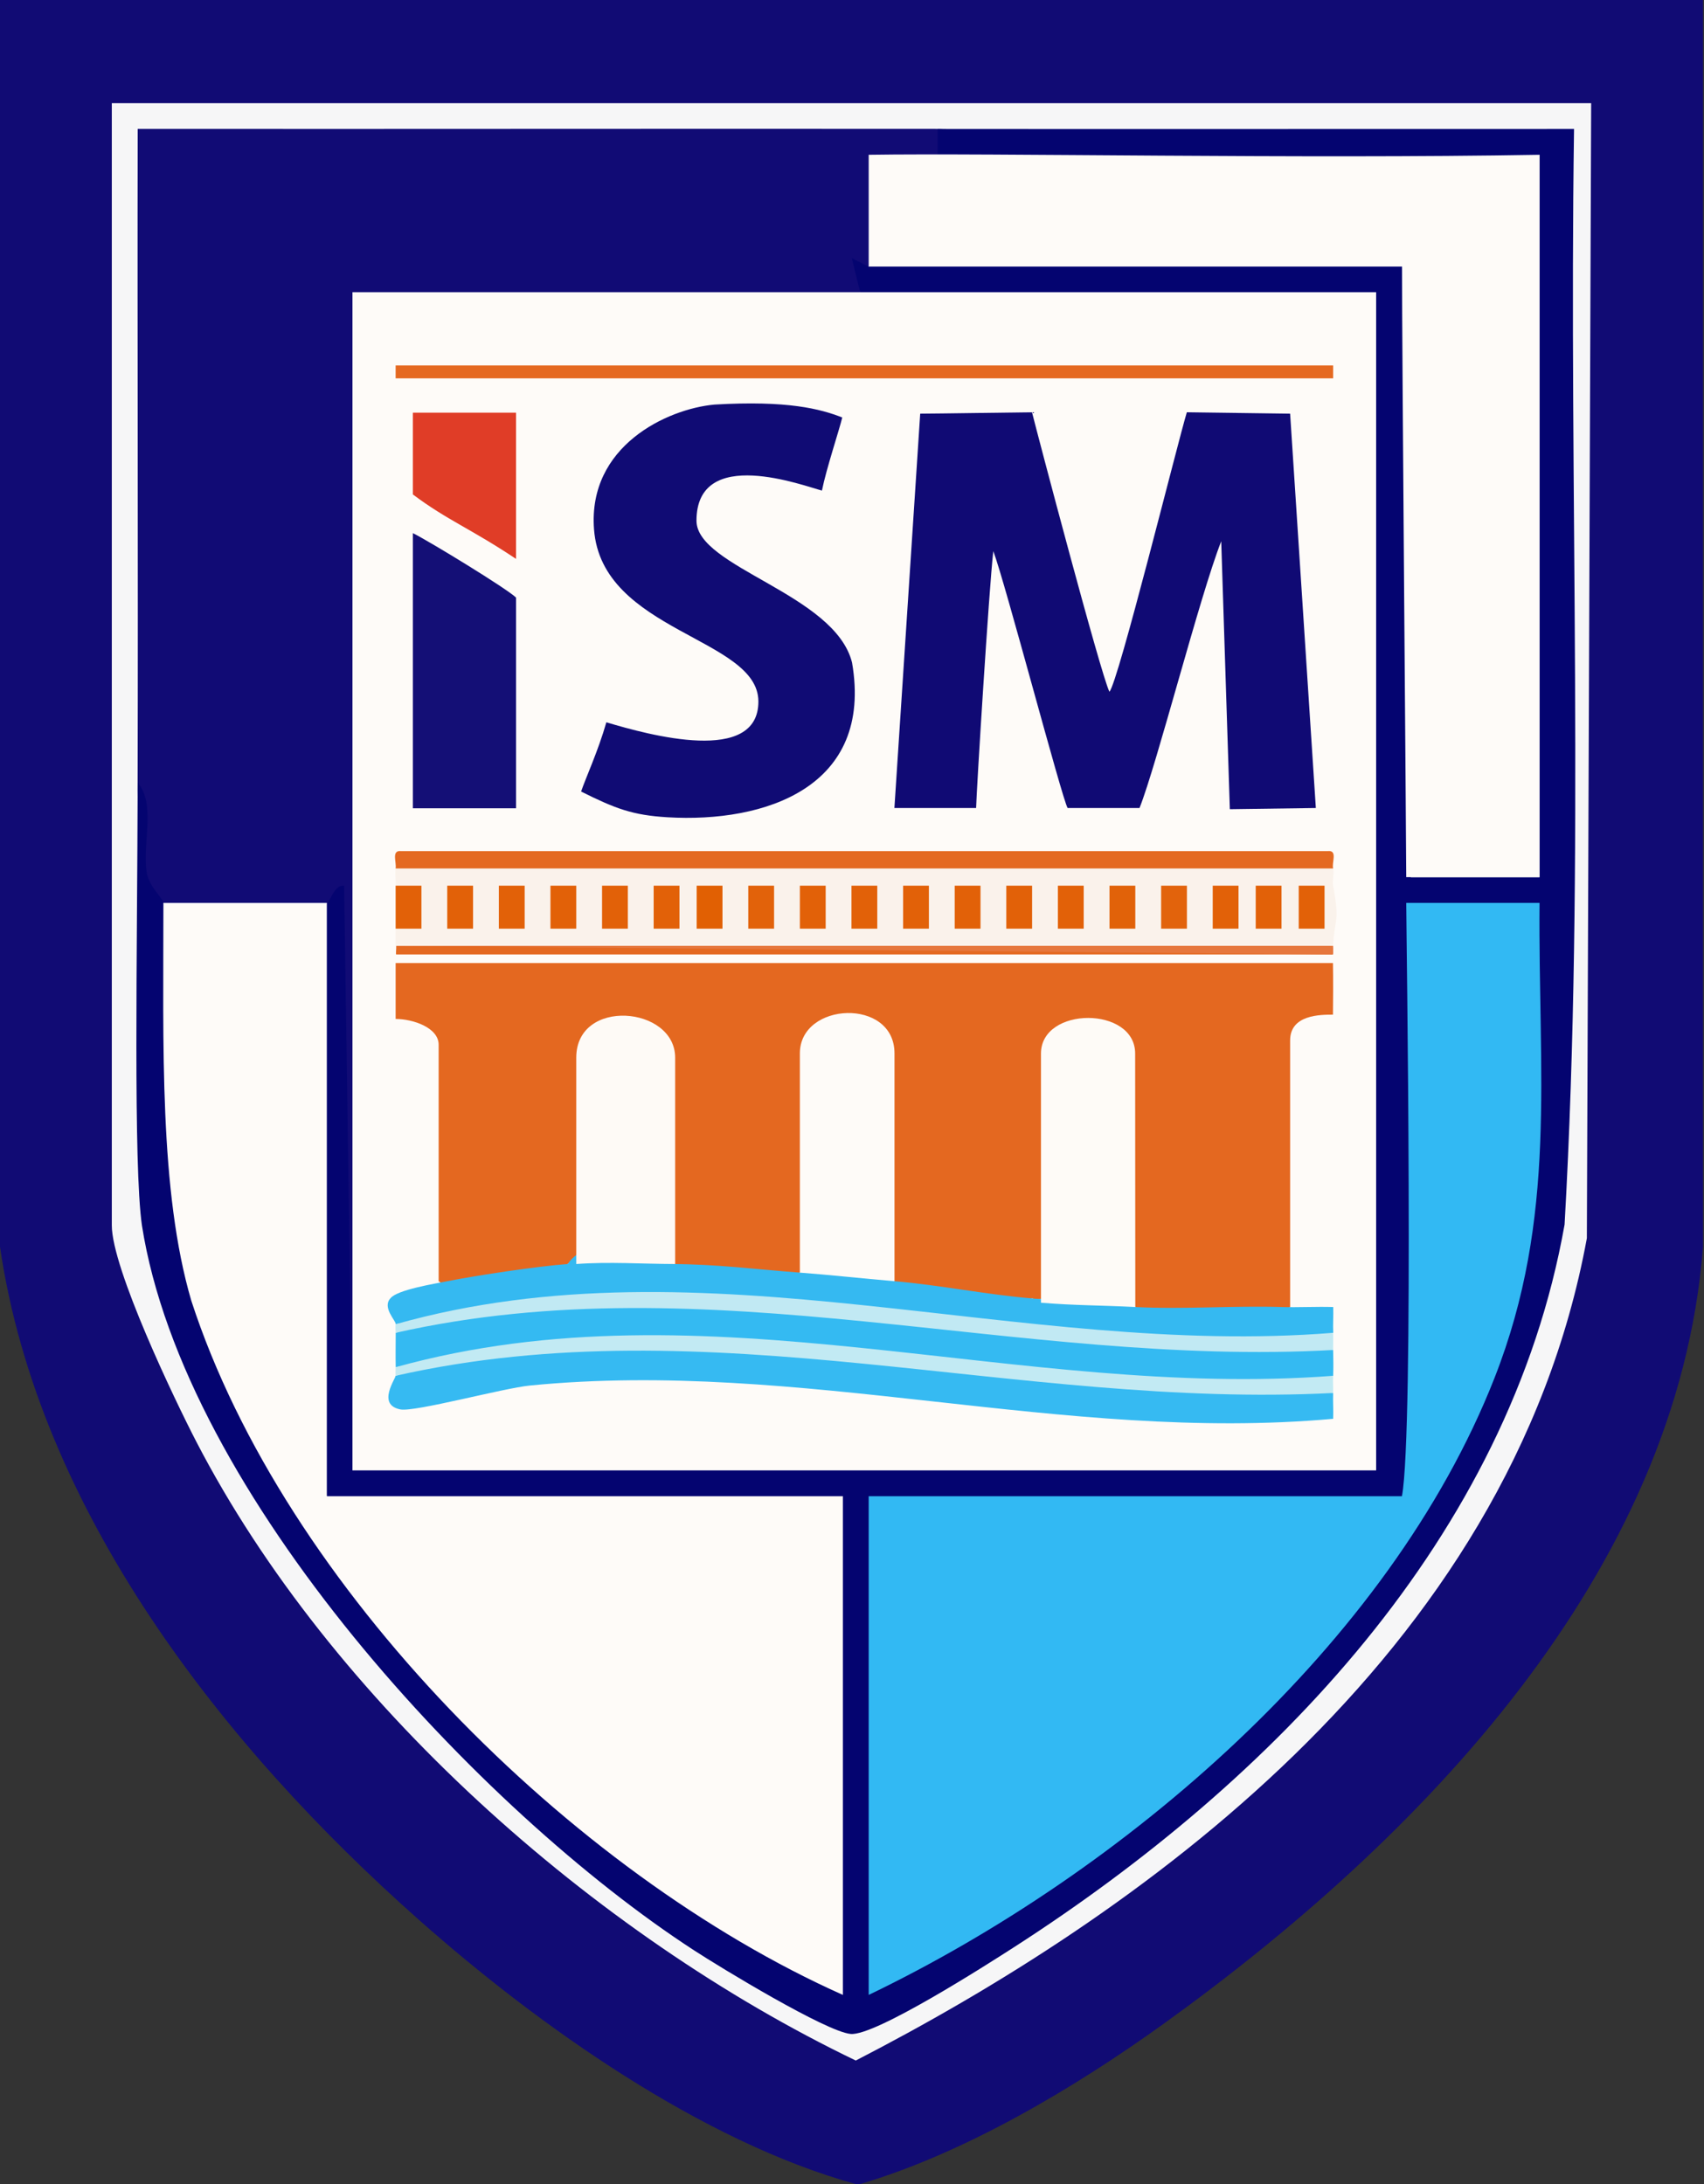<svg width="78" height="100" viewBox="0 0 78 100" fill="none" xmlns="http://www.w3.org/2000/svg">
<rect x="0" y="0" width="78" height="100" fill="#333333" stroke="none"/>
<g clip-path="url(#clip0_2102_95)">
<path d="M0 0H77.953V57.087C76.803 72.063 64.953 84.236 53.303 92.634C49.217 95.579 44.161 98.587 39.37 100H39.173C32.13 98.051 24.677 92.776 19.189 87.913C10.154 79.913 1.764 69.15 2.0407e-05 57.087C2.0407e-05 38.058 0 19.029 0 0Z" fill="#110B74"/>
<path d="M72.835 4.724L72.638 56.693C69.094 75.984 51.663 87.901 39.173 94.343C27.197 88.583 15.142 77.894 8.988 66.012C7.984 64.075 5.118 58.071 5.118 56.102V4.724H72.835Z" fill="#F6F6F7"/>
<path d="M42.913 5.906C44.039 5.929 43.988 6.819 42.913 7.087C42.386 7.736 41.598 8.035 40.551 7.984C40.894 9.972 40.634 11.382 39.764 12.205C39.52 12.728 39.197 12.48 39.197 11.965C39.197 11.858 40.764 12.831 39.37 13.378L39.012 14.165C31.543 14.024 24.181 14.114 16.925 14.441V67.047C16.551 66.98 16.291 67.071 16.146 67.323C15.787 67.378 15.555 67.284 15.551 66.972L15.362 41.583L14.964 41.339C14.917 41.551 14.858 41.756 14.756 41.933C14.417 42.508 8.102 42.398 7.484 41.339L6.945 41.429C6.504 39.74 6.283 37.87 6.299 35.827C6.327 25.858 6.283 15.87 6.303 5.902C18.504 5.913 30.72 5.89 42.921 5.902L42.913 5.906Z" fill="#110B75"/>
<path d="M42.913 5.906C52.618 5.917 62.343 5.902 72.051 5.906C71.807 22.614 72.563 39.398 71.618 56.067C69.079 70.398 58.232 81.547 46.429 89.146C45.157 89.965 40.063 93.224 38.941 93.126C37.819 93.028 32.992 90.094 31.772 89.299C21.98 82.937 8.421 68.425 6.496 56.102C6.102 53.346 6.28 43.697 6.303 35.831C7.154 36.846 6.5 38.614 6.717 39.953C6.819 40.591 7.453 41.118 7.484 41.343C8.039 41.614 8.468 41.988 8.421 42.606C8.02 52.709 8.232 59.437 13.866 68.425C19.606 77.583 28.181 85.276 37.815 90.114L38.59 91.343L37.803 90.476V68.976L38.59 68.508C38.555 68.819 38.445 69.287 38.224 69.295C31.76 69.535 23.839 69.669 17.425 69.295C16.087 69.555 15.268 69.295 14.969 68.508L14.181 68.142V41.819L14.969 41.343C15.114 41.295 15.303 40.488 15.752 40.555L16.15 67.327L16.421 66.539C32.043 66.398 47.567 66.484 63 66.803V67.327C62.693 67.331 62.217 67.244 62.213 67.055C61.953 49.524 61.957 31.41 62.213 13.874L63 13.394C62.65 13.587 62.634 13.858 62.87 14.173H39.85L39.378 13.386L38.988 11.819L39.772 12.213C39.803 11.902 39.917 11.433 40.134 11.425C48.193 11.162 56.622 11.343 64.618 11.725L65.024 12.728C64.811 21.685 64.854 30.622 65.153 39.535L64.575 40.165C66.535 40.165 68.701 40.165 70.48 40.165L69.693 39.799V7.815C62.004 7.949 54.295 7.89 46.598 7.815C45.988 7.811 45.378 7.697 44.764 7.575C44.15 7.453 43.532 7.276 42.921 7.087V5.906H42.913Z" fill="#040470"/>
<path d="M62.992 13.378H16.134V67.323H62.992V13.378Z" fill="#FEFBF8"/>
<path d="M14.961 41.339V68.504H38.583V91.339C26.142 85.784 13.012 72.654 8.756 59.551C7.283 54.528 7.48 47.835 7.48 41.339C9.449 41.339 12.992 41.339 14.961 41.339Z" fill="#FEFBF8"/>
<path d="M70.476 7.087V40.161C68.11 40.161 66.535 40.161 64.37 40.161C64.37 38.779 64.177 16.142 64.177 12.205H39.764V7.087C45.522 7 59.509 7.279 70.476 7.087Z" fill="#FEFBF8"/>
<path d="M70.472 41.339C70.401 49.099 71.307 55.721 68.409 63.094C63.598 75.35 51.378 85.752 39.764 91.339V68.504H64.173C64.732 65.555 64.37 42.52 64.37 41.339C66.338 41.339 68.504 41.339 70.472 41.339Z" fill="#32B9F3"/>
<path d="M61.016 46.457C60.433 46.457 59.055 46.457 59.055 47.638C59.055 50.197 59.055 57.661 59.055 59.843C57.362 60.89 53.634 60.886 51.968 59.843L51.114 59.221C51.279 55.606 51.307 52.008 51.197 48.421C48.571 45.819 47.673 48.154 48.504 55.425C48.815 57.528 48.425 59.843 47.24 59.449C45.587 60.217 42.795 60.972 41.339 59.843L40.252 58.661V50.957C40.252 45.276 36.98 45.528 37.232 50.575L37.453 57.661L36.606 58.268C35.26 59.102 31.961 58.866 30.701 57.874C30.354 57.909 30.075 57.807 29.878 57.532L29.921 49.657C29.811 47.638 28.894 46.488 27.197 48.114L26.787 57.335L25.976 57.874C25.232 59.016 21.161 59.476 20.079 58.661C20.079 56.496 20.079 50.642 20.079 47.835C20.079 47.047 18.898 46.654 18.11 46.654C18.11 46.063 18.11 44.685 18.11 44.094H61.016C61.028 44.699 61.024 46.063 61.016 46.457Z" fill="#E46820"/>
<path d="M47.24 18.877C47.495 19.898 50.39 30.885 50.783 31.672C51.177 31.279 53.901 20.283 54.327 18.877L59.055 18.94L60.232 36.995L56.295 37.05L55.901 24.783C54.921 27.275 52.949 35.019 52.161 36.995C50.98 36.995 49.799 36.995 48.87 36.995C48.618 36.594 46 26.629 45.468 25.235C45.272 26.948 44.701 36.165 44.681 36.995C44.307 36.995 41.925 36.995 40.941 36.995L42.122 18.94C42.764 18.94 46.846 18.877 47.24 18.877Z" fill="#100A74"/>
<path d="M37.624 22.461C36.836 22.264 31.884 20.367 31.881 23.84C31.881 25.982 38.214 27.186 39.002 30.335C39.986 36.044 35.022 37.686 30.55 37.419C28.962 37.324 28.175 37.028 26.6 36.241C26.797 35.65 27.378 34.392 27.756 33.071C29.724 33.661 34.727 35.029 34.715 32.111C34.703 29.194 27.541 28.938 27.191 24.233C26.903 20.422 30.537 18.721 32.703 18.524C36.049 18.327 37.55 18.721 38.554 19.115C38.411 19.705 37.821 21.477 37.624 22.461Z" fill="#100B74"/>
<path d="M61.024 39.764C61.083 39.976 60.98 40.303 61.024 40.551C61.343 42.307 61.09 41.953 61.024 43.307C46.976 43.48 32.803 43.48 18.504 43.307C18.394 43.65 18.26 43.646 18.11 43.307C18.106 43.043 18.11 42.783 18.11 42.52C18.984 41.748 18.846 41.335 18.11 40.551C18.126 40.291 18.071 40.004 18.11 39.764L18.181 39.398C32.366 39.362 46.555 39.354 60.752 39.37L61.028 39.768L61.024 39.764Z" fill="#FAF2EB"/>
<path d="M61.024 63.779C61.008 64.173 61.043 64.571 61.024 64.961C48.638 66.079 36.681 62.213 24.26 63.437C23.043 63.555 18.984 64.661 18.327 64.531C17.232 64.319 18.118 63.114 18.106 62.992C24.256 60.992 30.917 61.39 37.287 61.87C45.173 62.827 53.193 63.378 61.02 63.779H61.024Z" fill="#36BAF2"/>
<path d="M61.024 61.811C61.032 62.201 61.043 62.602 61.024 62.992C58.772 63.587 56.362 63.724 53.795 63.409L36.614 61.811C30.421 61.169 24.22 61.508 18.114 62.598C18.102 62.075 18.114 61.524 18.114 61.024C24.008 59.079 30.409 59.417 36.528 59.85C44.673 60.795 52.941 61.457 61.028 61.811H61.024Z" fill="#34BAF2"/>
<path d="M30.709 57.874C32.85 57.882 34.555 58.114 36.614 58.268C38.11 57.315 39.626 57.453 40.945 58.661C43.035 58.839 45.161 59.276 47.244 59.449C48.819 59.646 50.736 58.622 51.968 59.843C54.181 59.957 56.441 59.776 58.661 59.843C59.449 59.866 60.24 59.819 61.028 59.843C61.043 60.236 61.008 60.63 61.028 61.024C58.827 61.622 56.465 61.772 53.941 61.465L36.299 59.831C30.209 59.205 24.114 59.555 18.114 60.63C18.134 60.472 17.468 59.862 17.882 59.433C18.197 59.055 19.854 58.783 20.476 58.661C21.917 58.378 24.669 57.968 25.988 57.874C26.823 56.583 29.819 56.661 30.712 57.874H30.709Z" fill="#35B9F1"/>
<path d="M23.622 37.008H18.898V24.409C19.685 24.803 23.228 26.968 23.622 27.362V37.008Z" fill="#140F76"/>
<path d="M18.11 39.764C18.157 39.48 17.909 38.925 18.346 38.968H60.787C61.244 38.921 60.949 39.5 61.024 39.764H18.11Z" fill="#E46921"/>
<path d="M18.138 43.701C18.11 43.701 18.138 43.521 18.138 43.309H60.762C61.218 43.285 60.923 43.571 60.998 43.701H18.138Z" fill="#E46921"/>
<path d="M61.023 61.024C61.035 61.283 61.02 61.547 61.023 61.811C46.563 62.614 32.508 57.776 18.11 61.024C18.11 60.894 18.094 60.756 18.11 60.63C32.299 56.626 46.634 62.177 61.023 61.024Z" fill="#C1E9F3"/>
<path d="M61.024 62.992C61.008 63.252 61.032 63.52 61.024 63.779C46.551 64.52 32.535 59.728 18.11 62.992C18.098 62.862 18.11 62.728 18.11 62.598C32.394 58.634 46.543 64.091 61.024 62.992Z" fill="#C2EAF3"/>
<path d="M23.622 18.898V25.59C21.551 24.207 20.472 23.819 18.898 22.638C18.898 21.85 18.898 20.063 18.898 18.894H23.622V18.898Z" fill="#E03D27"/>
<path d="M61.024 16.929C47.161 17.276 32.114 17.276 18.11 16.929H61.024Z" fill="#E16612"/>
<path d="M61.024 16.732V17.323H39.567H18.11V16.732H61.024Z" fill="#E56921"/>
<path d="M61.024 43.307C61.016 43.437 61.035 43.571 61.024 43.701L18.504 43.307H61.024Z" fill="#E6773D"/>
<path d="M19.291 40.551H18.11V42.52H19.291V40.551Z" fill="#E26108"/>
<path d="M51.968 59.843C50.386 59.76 49.228 59.776 47.65 59.646C47.65 56.102 47.65 52.559 47.65 48.24C47.65 46.063 51.968 46.063 51.961 48.24C51.968 51.772 51.961 56.496 51.968 59.846V59.843Z" fill="#FEFBF7"/>
<path d="M40.945 58.661C39.5 58.539 38.075 58.378 36.614 58.268C36.614 55.315 36.614 51.181 36.614 48.228C36.614 45.866 40.945 45.669 40.945 48.228C40.945 50.394 40.945 56.299 40.945 58.661Z" fill="#FEFBF8"/>
<path d="M30.905 57.874C29.374 57.87 27.878 57.764 26.378 57.874V48.425C26.378 45.669 30.905 46.063 30.905 48.425C30.905 51.575 30.905 55.906 30.905 57.874Z" fill="#FEFAF6"/>
<path d="M28.74 40.551H27.559V42.52H28.74V40.551Z" fill="#E26108"/>
<path d="M31.102 40.551H29.921V42.52H31.102V40.551Z" fill="#E26108"/>
<path d="M58.661 40.551H57.48V42.52H58.661V40.551Z" fill="#E26108"/>
<path d="M60.63 40.551H59.449V42.52H60.63V40.551Z" fill="#E26108"/>
<path d="M47.244 40.551H46.063V42.52H47.244V40.551Z" fill="#E26108"/>
<path d="M49.606 40.551H48.425V42.52H49.606V40.551Z" fill="#E26108"/>
<path d="M42.52 40.551H41.339V42.52H42.52V40.551Z" fill="#E26108"/>
<path d="M40.157 40.551H38.976V42.52H40.157V40.551Z" fill="#E26108"/>
<path d="M44.882 40.551H43.701V42.52H44.882V40.551Z" fill="#E26108"/>
<path d="M37.795 40.551H36.614V42.52H37.795V40.551Z" fill="#E26108"/>
<path d="M21.654 40.551H20.472V42.52H21.654V40.551Z" fill="#E26108"/>
<path d="M56.693 40.551H55.512V42.52H56.693V40.551Z" fill="#E26108"/>
<path d="M54.331 40.551H53.15V42.52H54.331V40.551Z" fill="#E2630C"/>
<path d="M51.968 40.551H50.787V42.52H51.968V40.551Z" fill="#E16209"/>
<path d="M35.433 40.551H34.252V42.52H35.433V40.551Z" fill="#E2620A"/>
<path d="M33.071 40.551H31.89V42.52H33.071V40.551Z" fill="#E16003"/>
<path d="M26.378 40.551H25.197V42.52H26.378V40.551Z" fill="#E26108"/>
<path d="M24.016 40.551H22.835V42.52H24.016V40.551Z" fill="#E26108"/>
</g>
<defs>
<clipPath id="clip0_2102_95">
<rect width="77.953" height="100" fill="white"/>
</clipPath>
</defs>
</svg>

